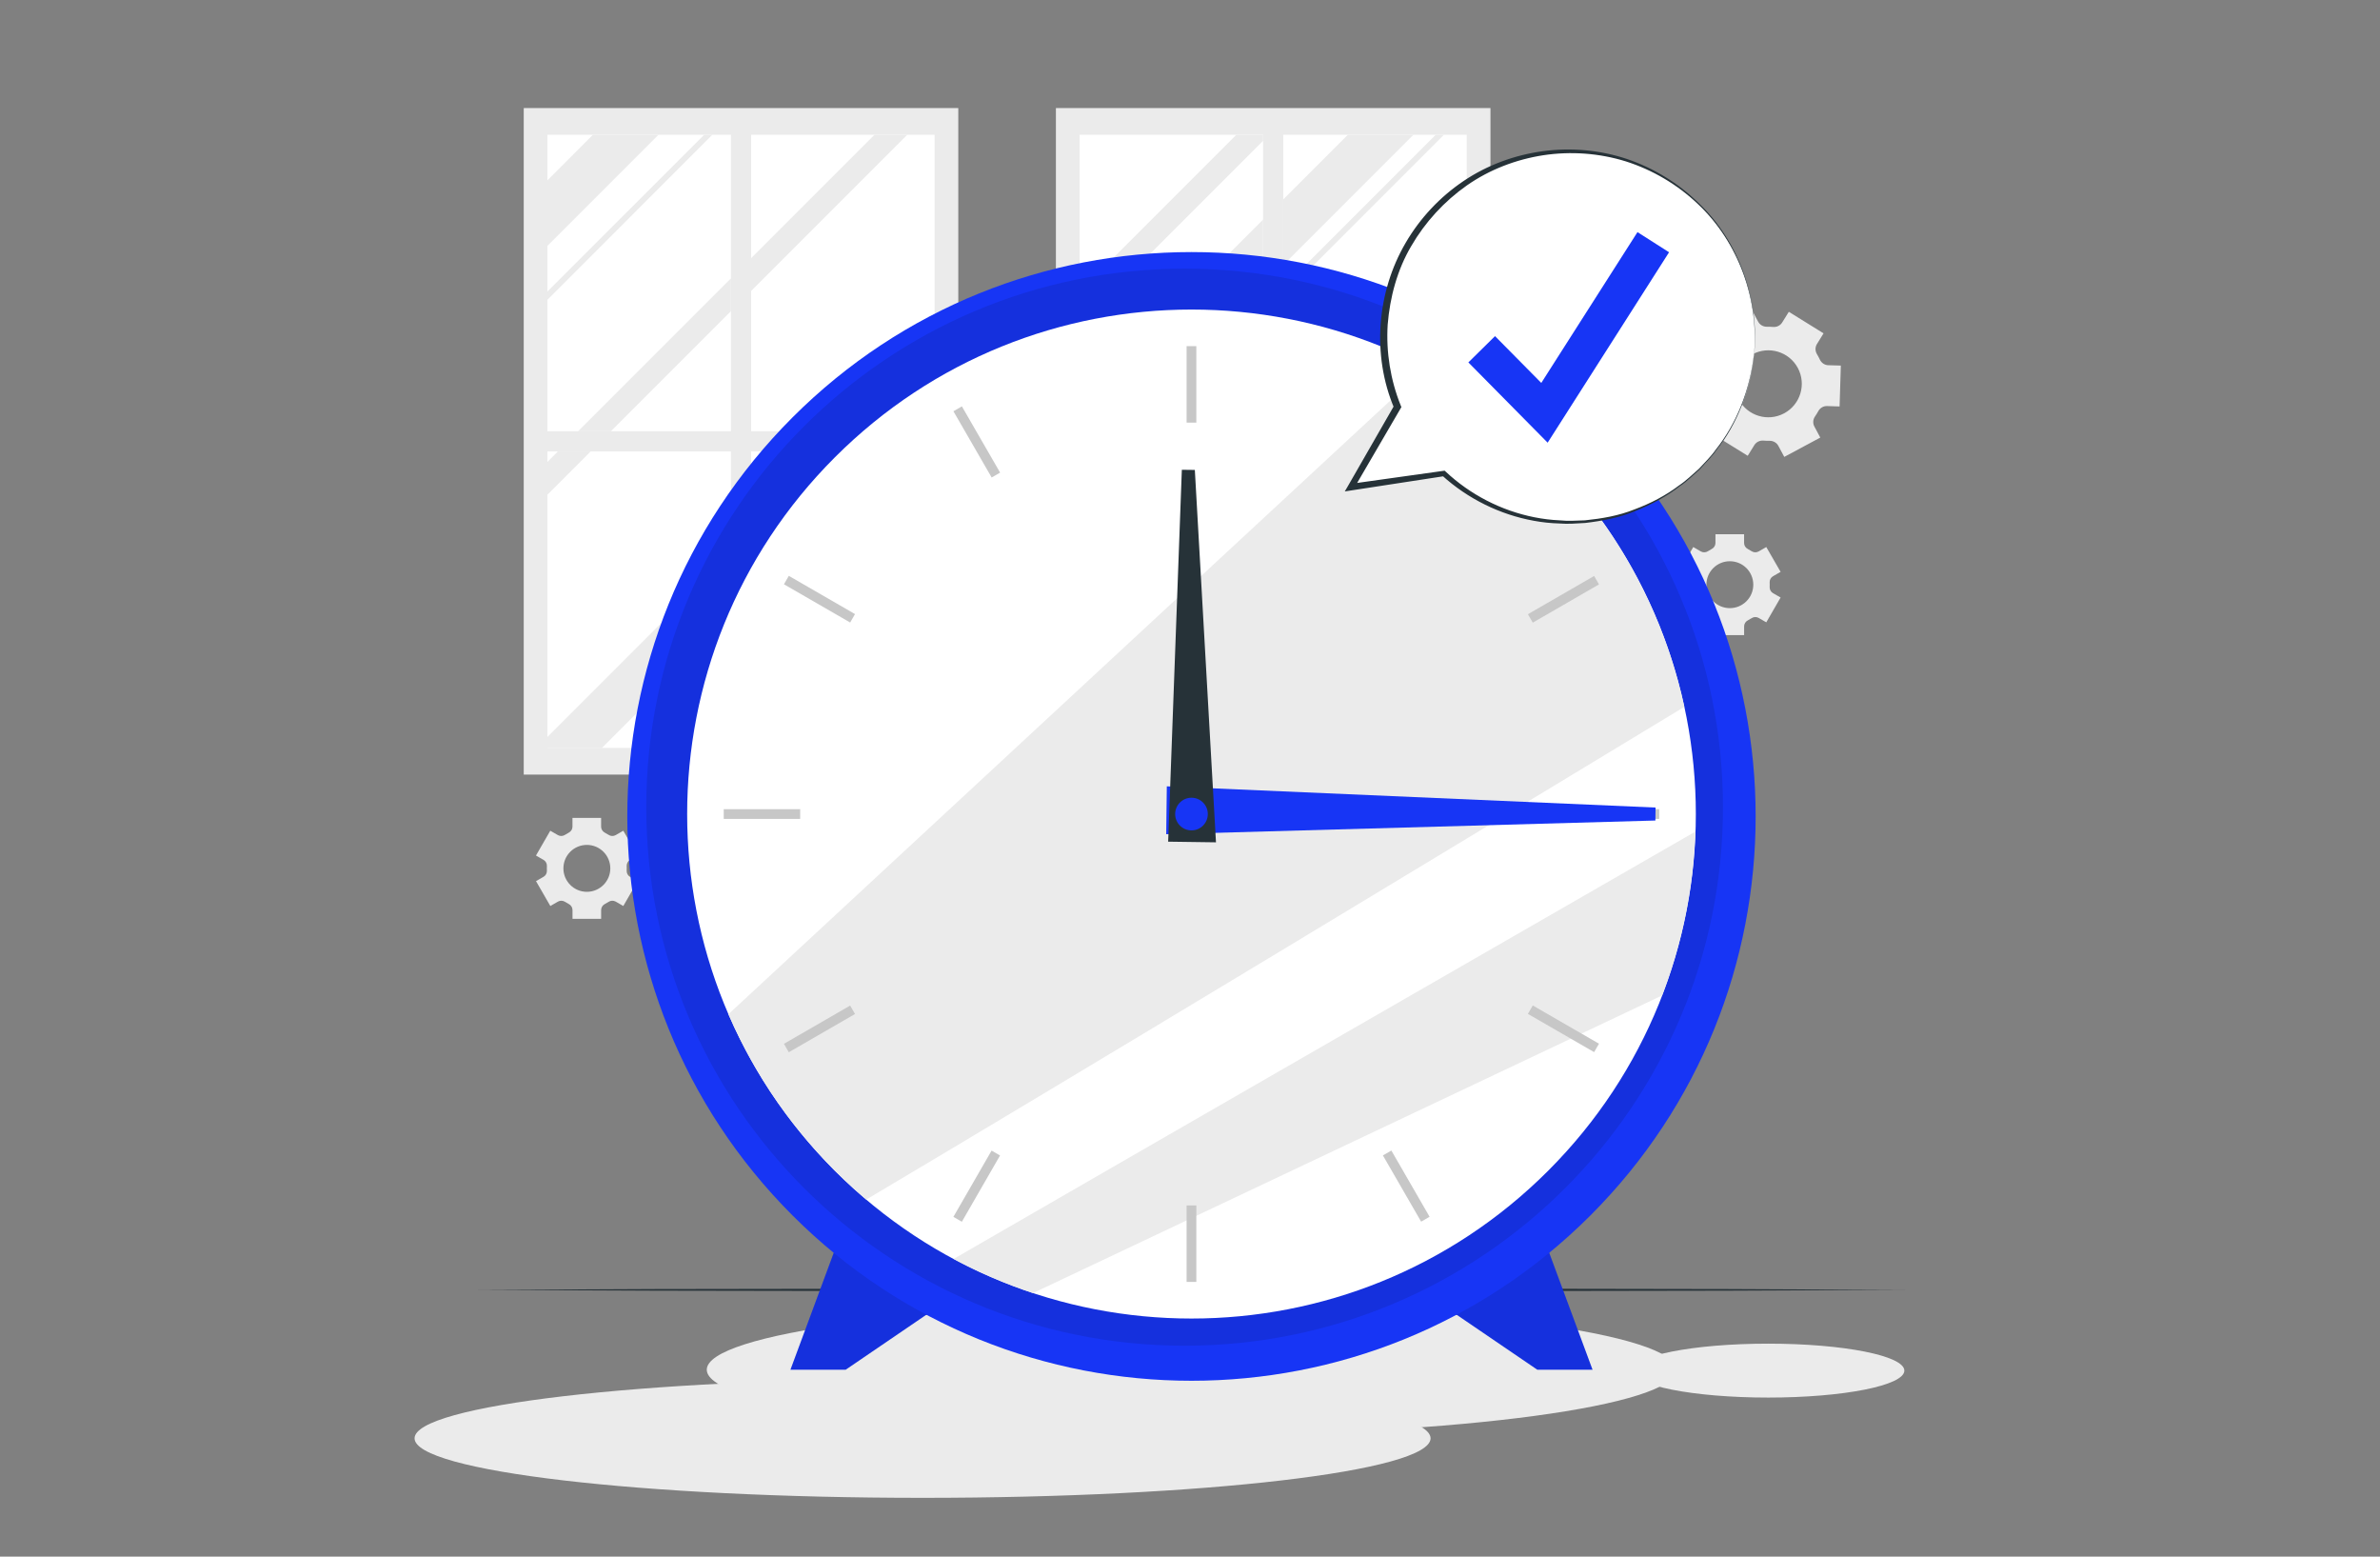 <?xml version="1.0" encoding="UTF-8"?> <svg xmlns="http://www.w3.org/2000/svg" width="520" height="340" viewBox="0 0 520 340" fill="none"><rect x="0" y="0" width="520" height="340" fill="#808080" stroke="none"/><g clip-path="url(#clip0_16353_226639)"><path d="M374.268 94.847L381.856 99.552L383.297 97.225C383.722 96.54 384.493 96.172 385.293 96.237C385.733 96.273 386.18 96.288 386.627 96.281C387.426 96.266 388.176 96.684 388.551 97.39L389.841 99.797L397.71 95.574L396.42 93.167C396.038 92.461 396.103 91.611 396.564 90.948C396.816 90.58 397.054 90.206 397.27 89.809C397.659 89.103 398.395 88.663 399.194 88.692L401.926 88.779L402.199 79.85L399.454 79.771C398.647 79.749 397.948 79.252 397.609 78.524C397.515 78.33 397.414 78.128 397.314 77.94C397.213 77.746 397.105 77.558 396.989 77.371C396.579 76.686 396.55 75.836 396.975 75.152L398.423 72.809L390.835 68.104L389.387 70.431C388.961 71.116 388.19 71.484 387.39 71.412C386.951 71.376 386.504 71.361 386.057 71.368C385.257 71.383 384.508 70.965 384.133 70.258L382.843 67.852L374.974 72.075L376.264 74.481C376.646 75.188 376.581 76.038 376.12 76.701C375.868 77.069 375.63 77.443 375.421 77.832C375.039 78.539 374.297 78.978 373.497 78.957L370.758 78.87L370.484 87.799L373.223 87.885C374.023 87.907 374.722 88.404 375.06 89.125C375.154 89.326 375.255 89.521 375.356 89.716C375.457 89.91 375.565 90.097 375.68 90.285C376.098 90.977 376.12 91.827 375.695 92.512L374.253 94.839L374.268 94.847ZM379.903 87.287C377.993 83.727 379.334 79.295 382.894 77.385C386.454 75.476 390.893 76.809 392.802 80.369C394.712 83.929 393.372 88.368 389.812 90.278C386.252 92.187 381.82 90.847 379.91 87.28L379.903 87.287Z" fill="#EBEBEB"></path><path d="M366.843 130.511L369.97 135.93L371.628 134.971C372.118 134.69 372.716 134.719 373.184 135.022C373.444 135.195 373.717 135.346 373.991 135.49C374.488 135.742 374.813 136.254 374.813 136.809V138.726H381.068V136.809C381.068 136.247 381.392 135.742 381.889 135.49C382.17 135.346 382.437 135.195 382.696 135.022C383.165 134.712 383.77 134.69 384.253 134.971L385.911 135.93L389.038 130.511L387.373 129.552C386.883 129.271 386.617 128.738 386.646 128.169C386.653 128.017 386.66 127.859 386.66 127.707C386.66 127.556 386.66 127.397 386.646 127.246C386.617 126.684 386.883 126.151 387.366 125.87L389.038 124.904L385.911 119.485L384.246 120.443C383.756 120.724 383.158 120.696 382.689 120.386C382.43 120.213 382.163 120.061 381.882 119.917C381.385 119.665 381.061 119.161 381.061 118.599V116.682H374.806V118.599C374.806 119.161 374.481 119.665 373.984 119.917C373.703 120.061 373.436 120.213 373.177 120.386C372.708 120.696 372.103 120.724 371.62 120.443L369.956 119.485L366.828 124.904L368.493 125.863C368.983 126.144 369.249 126.677 369.221 127.239C369.213 127.39 369.206 127.549 369.206 127.7C369.206 127.851 369.206 128.01 369.221 128.161C369.249 128.723 368.983 129.264 368.493 129.545L366.828 130.503L366.843 130.511ZM372.824 127.707C372.824 124.875 375.115 122.584 377.948 122.584C380.78 122.584 383.071 124.875 383.071 127.707C383.071 130.539 380.772 132.831 377.948 132.831C375.123 132.831 372.824 130.532 372.824 127.707Z" fill="#EBEBEB"></path><path d="M117.116 192.471L120.244 197.89L121.901 196.931C122.391 196.65 122.989 196.679 123.458 196.982C123.717 197.155 123.991 197.306 124.265 197.45C124.762 197.702 125.086 198.207 125.086 198.769V200.686H131.341V198.769C131.341 198.207 131.666 197.702 132.163 197.45C132.444 197.306 132.71 197.155 132.97 196.982C133.438 196.672 134.044 196.65 134.526 196.931L136.184 197.89L139.312 192.471L137.647 191.512C137.157 191.231 136.89 190.698 136.919 190.129C136.926 189.977 136.933 189.819 136.933 189.667C136.933 189.516 136.933 189.357 136.919 189.206C136.89 188.644 137.157 188.111 137.64 187.83L139.312 186.864L136.184 181.445L134.519 182.403C134.029 182.684 133.431 182.656 132.963 182.346C132.703 182.173 132.437 182.021 132.156 181.877C131.658 181.625 131.334 181.113 131.334 180.558V178.642H125.079V180.558C125.079 181.121 124.755 181.625 124.257 181.877C123.976 182.021 123.71 182.173 123.45 182.346C122.982 182.656 122.377 182.684 121.894 182.403L120.229 181.445L117.102 186.864L118.766 187.822C119.256 188.104 119.523 188.637 119.494 189.199C119.487 189.35 119.48 189.509 119.48 189.66C119.48 189.811 119.48 189.97 119.494 190.121C119.523 190.683 119.256 191.224 118.766 191.505L117.102 192.463L117.116 192.471ZM123.097 189.667C123.097 186.835 125.389 184.544 128.221 184.544C131.053 184.544 133.345 186.835 133.345 189.667C133.345 192.499 131.046 194.791 128.221 194.791C125.396 194.791 123.097 192.492 123.097 189.667Z" fill="#EBEBEB"></path><path d="M209.373 23.605H114.43V169.187H209.373V23.605Z" fill="#EBEBEB"></path><path d="M159.698 29.435H119.602V94.191H159.698V29.435Z" fill="white"></path><path d="M204.198 29.435H164.109V94.191H204.198V29.435Z" fill="white"></path><path d="M159.698 98.601H119.602V163.357H159.698V98.601Z" fill="white"></path><path d="M204.198 98.601H164.109V163.357H204.198V98.601Z" fill="white"></path><path d="M143.873 29.435L119.602 53.713V39.394L129.554 29.435H143.873Z" fill="#EBEBEB"></path><path d="M119.602 160.964L159.698 120.868V135.18L131.521 163.357H119.602V160.964Z" fill="#EBEBEB"></path><path d="M196.286 98.601L164.109 130.777V116.458L181.967 98.601H196.286Z" fill="#EBEBEB"></path><path d="M204.196 76.369V90.688L200.694 94.19H186.375L204.196 76.369Z" fill="#EBEBEB"></path><path d="M204.2 148.36V162.672L203.515 163.357H189.203L204.2 148.36Z" fill="#EBEBEB"></path><path d="M121.893 98.601H129.056L119.602 108.055V100.899L121.893 98.601Z" fill="#EBEBEB"></path><path d="M126.312 94.191L159.699 60.804V67.96L133.468 94.191H126.312Z" fill="#EBEBEB"></path><path d="M198.217 29.435L164.109 63.549V56.394L191.061 29.435H198.217Z" fill="#EBEBEB"></path><path d="M155.64 29.435L119.602 65.481V63.686L153.853 29.435H155.64Z" fill="#EBEBEB"></path><path d="M142.008 163.358L159.699 145.666V147.46L143.802 163.358H142.008Z" fill="#EBEBEB"></path><path d="M204.198 101.174V102.961L164.109 143.05V141.255L204.198 101.174Z" fill="#EBEBEB"></path><path d="M325.647 23.605H230.703V169.187H325.647V23.605Z" fill="#EBEBEB"></path><path d="M275.963 29.435H235.867V94.191H275.963V29.435Z" fill="white"></path><path d="M320.464 29.435H280.375V94.191H320.464V29.435Z" fill="white"></path><path d="M275.963 98.601H235.867V163.357H275.963V98.601Z" fill="white"></path><path d="M320.464 98.601H280.375V163.357H320.464V98.601Z" fill="white"></path><path d="M235.867 98.601H239.651L235.867 102.384V98.601Z" fill="#EBEBEB"></path><path d="M235.867 88.065L275.963 47.962V62.288L244.061 94.191H235.867V88.065Z" fill="#EBEBEB"></path><path d="M308.818 29.435L280.375 57.878V43.552L294.492 29.435H308.818Z" fill="#EBEBEB"></path><path d="M320.471 119.637V133.956L291.069 163.358H280.375V159.718L320.471 119.637Z" fill="#EBEBEB"></path><path d="M275.963 29.435V30.761L235.867 70.857V63.694L270.126 29.435H275.963Z" fill="#EBEBEB"></path><path d="M260.062 163.357L275.967 147.445V154.601L267.218 163.357H260.062Z" fill="#EBEBEB"></path><path d="M320.471 102.939V110.103L280.375 150.191V143.036L320.471 102.939Z" fill="#EBEBEB"></path><path d="M244.522 98.601H246.316L235.867 109.05V107.255L244.522 98.601Z" fill="#EBEBEB"></path><path d="M248.93 94.191L275.961 67.16V68.954L250.724 94.191H248.93Z" fill="#EBEBEB"></path><path d="M315.484 29.435L280.375 64.544V62.749L313.69 29.435H315.484Z" fill="#EBEBEB"></path><path d="M235.867 162.017L275.963 121.921V123.701L236.314 163.357H235.867V162.017Z" fill="#EBEBEB"></path><path d="M301.072 98.601L280.375 119.29V117.51L299.277 98.601H301.072Z" fill="#EBEBEB"></path><path d="M320.471 77.407V79.202L305.482 94.191H303.688L320.471 77.407Z" fill="#EBEBEB"></path><path d="M260.326 313.45C318.816 313.45 366.231 307.058 366.231 299.174C366.231 291.29 318.816 284.898 260.326 284.898C201.837 284.898 154.422 291.29 154.422 299.174C154.422 307.058 201.837 313.45 260.326 313.45Z" fill="#EBEBEB"></path><path d="M386.343 305.257C402.764 305.257 416.076 302.621 416.076 299.369C416.076 296.117 402.764 293.481 386.343 293.481C369.921 293.481 356.609 296.117 356.609 299.369C356.609 302.621 369.921 305.257 386.343 305.257Z" fill="#EBEBEB"></path><path d="M201.57 327.157C262.869 327.157 312.562 321.336 312.562 314.156C312.562 306.977 262.869 301.156 201.57 301.156C140.271 301.156 90.578 306.977 90.578 314.156C90.578 321.336 140.271 327.157 201.57 327.157Z" fill="#EBEBEB"></path><path d="M104.234 281.735L143.257 281.555L182.279 281.497L260.324 281.375L338.368 281.49L377.391 281.555L416.413 281.735L377.391 281.908L338.368 281.973L260.324 282.096L182.279 281.973L143.257 281.908L104.234 281.735Z" fill="#263238"></path><path d="M182.972 271.452L172.703 299.175H184.767L207.099 283.955L182.972 271.452Z" fill="#1735F5"></path><path opacity="0.1" d="M182.972 271.452L172.703 299.175H184.767L207.099 283.955L182.972 271.452Z" fill="black"></path><path d="M337.674 271.452L347.95 299.175H335.887L313.547 283.955L337.674 271.452Z" fill="#1735F5"></path><path opacity="0.1" d="M337.674 271.452L347.95 299.175H335.887L313.547 283.955L337.674 271.452Z" fill="black"></path><path d="M347.483 265.483C395.621 217.346 395.621 139.299 347.483 91.161C299.346 43.023 221.299 43.023 173.161 91.161C125.023 139.299 125.023 217.346 173.161 265.483C221.299 313.621 299.346 313.621 347.483 265.483Z" fill="#1735F5"></path><path opacity="0.1" d="M258.825 293.928C323.786 293.928 376.447 241.267 376.447 176.306C376.447 111.346 323.786 58.685 258.825 58.685C193.864 58.685 141.203 111.346 141.203 176.306C141.203 241.267 193.864 293.928 258.825 293.928Z" fill="black"></path><path d="M338.245 255.721C381.278 212.689 381.278 142.919 338.245 99.886C295.212 56.853 225.443 56.853 182.41 99.886C139.377 142.919 139.377 212.689 182.41 255.721C225.443 298.754 295.212 298.754 338.245 255.721Z" fill="white"></path><path d="M368.003 154.392C317.825 184.795 235.355 234.671 189.257 262.011C176.328 251.094 165.951 237.265 159.148 221.526L311.599 80.231C339.984 95.177 361.041 122.165 368.003 154.392Z" fill="#EBEBEB"></path><path d="M370.422 181.625C370.004 194.214 367.453 206.263 363.137 217.433L225.704 282.435C219.673 280.438 213.872 277.945 208.352 274.976C249.867 250.986 325.728 207.337 370.422 181.632V181.625Z" fill="#EBEBEB"></path><path d="M261.384 75.606H259.258V92.31H261.384V75.606Z" fill="#C7C7C7"></path><path d="M210.16 88.761L208.312 89.827L216.665 104.293L218.512 103.227L210.16 88.761Z" fill="#C7C7C7"></path><path d="M172.344 125.776L171.281 127.617L185.748 135.969L186.811 134.128L172.344 125.776Z" fill="#C7C7C7"></path><path d="M174.829 176.739H158.125V178.865H174.829V176.739Z" fill="#C7C7C7"></path><path d="M185.748 219.637L171.281 227.989L172.344 229.83L186.811 221.478L185.748 219.637Z" fill="#C7C7C7"></path><path d="M216.649 251.315L208.305 265.786L210.153 266.852L218.497 252.381L216.649 251.315Z" fill="#C7C7C7"></path><path d="M261.384 263.295H259.258V279.999H261.384V263.295Z" fill="#C7C7C7"></path><path d="M303.996 251.301L302.148 252.367L310.501 266.834L312.348 265.767L303.996 251.301Z" fill="#C7C7C7"></path><path d="M334.891 219.613L333.828 221.454L348.294 229.806L349.357 227.965L334.891 219.613Z" fill="#C7C7C7"></path><path d="M362.517 176.739H345.812V178.865H362.517V176.739Z" fill="#C7C7C7"></path><path d="M348.294 125.804L333.828 134.156L334.891 135.997L349.357 127.645L348.294 125.804Z" fill="#C7C7C7"></path><path d="M310.501 88.776L302.156 103.247L304.004 104.313L312.349 89.842L310.501 88.776Z" fill="#C7C7C7"></path><path d="M361.682 179.218L254.805 182.208L254.934 171.752L361.718 176.386L361.682 179.218Z" fill="#1735F5"></path><path d="M261.057 102.643L265.676 183.981L255.227 183.837L258.217 102.607L261.057 102.643Z" fill="#263238"></path><path d="M260.325 181.373C262.295 181.373 263.892 179.775 263.892 177.805C263.892 175.835 262.295 174.238 260.325 174.238C258.355 174.238 256.758 175.835 256.758 177.805C256.758 179.775 258.355 181.373 260.325 181.373Z" fill="#1735F5"></path><path d="M383.205 77.784C380.882 100.044 360.929 116.219 338.669 113.897C329.673 112.948 321.675 109.137 315.476 103.429L295.195 106.406L305.336 88.873C302.866 82.887 301.836 76.213 302.555 69.361C304.878 47.1 324.832 30.925 347.092 33.247C369.352 35.57 385.527 55.524 383.205 77.784Z" fill="white"></path><path d="M383.204 77.784C382.353 85.193 379.655 92.439 375.026 98.326C373.963 99.864 372.589 101.156 371.346 102.563C369.939 103.789 368.631 105.13 367.061 106.177C364.1 108.467 360.764 110.25 357.28 111.624C353.813 113.079 350.084 113.783 346.371 114.224C344.49 114.322 342.625 114.502 340.745 114.339C338.864 114.29 336.983 114.093 335.135 113.75C327.709 112.409 320.693 108.941 315.083 103.855L315.557 104.002L295.292 107.109L293.82 107.338L294.573 106.046L304.664 88.48L304.615 89.167C299.708 77.604 300.804 63.816 307.117 53.038C310.258 47.64 314.641 42.979 319.809 39.512C324.978 36.028 330.98 33.853 337.114 33.019C343.263 32.201 349.577 32.757 355.448 34.719C361.304 36.699 366.685 40.002 371.084 44.304C380.031 52.809 384.529 65.582 383.22 77.784H383.204ZM383.204 77.784C384.43 65.566 379.851 52.874 370.888 44.484C366.439 40.28 361.058 37.107 355.252 35.259C349.429 33.444 343.214 33.002 337.228 33.902C331.242 34.818 325.436 37.042 320.48 40.509C315.541 43.977 311.37 48.524 308.344 53.741C305.269 58.942 303.683 64.912 303.192 70.898C302.816 76.901 303.797 82.985 306.038 88.562L306.185 88.922L305.989 89.249L295.783 106.75L295.063 105.687L315.361 102.841L315.639 102.808L315.835 102.988C321.2 108.025 327.987 111.542 335.249 112.981C337.065 113.341 338.896 113.57 340.745 113.652C342.593 113.848 344.441 113.717 346.289 113.652C349.953 113.276 353.666 112.654 357.117 111.264C360.584 109.972 363.937 108.254 366.897 105.997C368.451 104.967 369.759 103.642 371.182 102.415C372.425 101.042 373.799 99.766 374.862 98.228C379.507 92.389 382.271 85.16 383.171 77.767L383.204 77.784Z" fill="#263238"></path><path d="M338.141 96.691L320.82 79.158L326.643 73.417L336.751 83.639L357.768 50.699L364.67 55.099L338.141 96.691Z" fill="#1735F5"></path></g><defs><clipPath id="clip0_16353_226639"><rect width="520" height="340" fill="white"></rect></clipPath></defs></svg> 